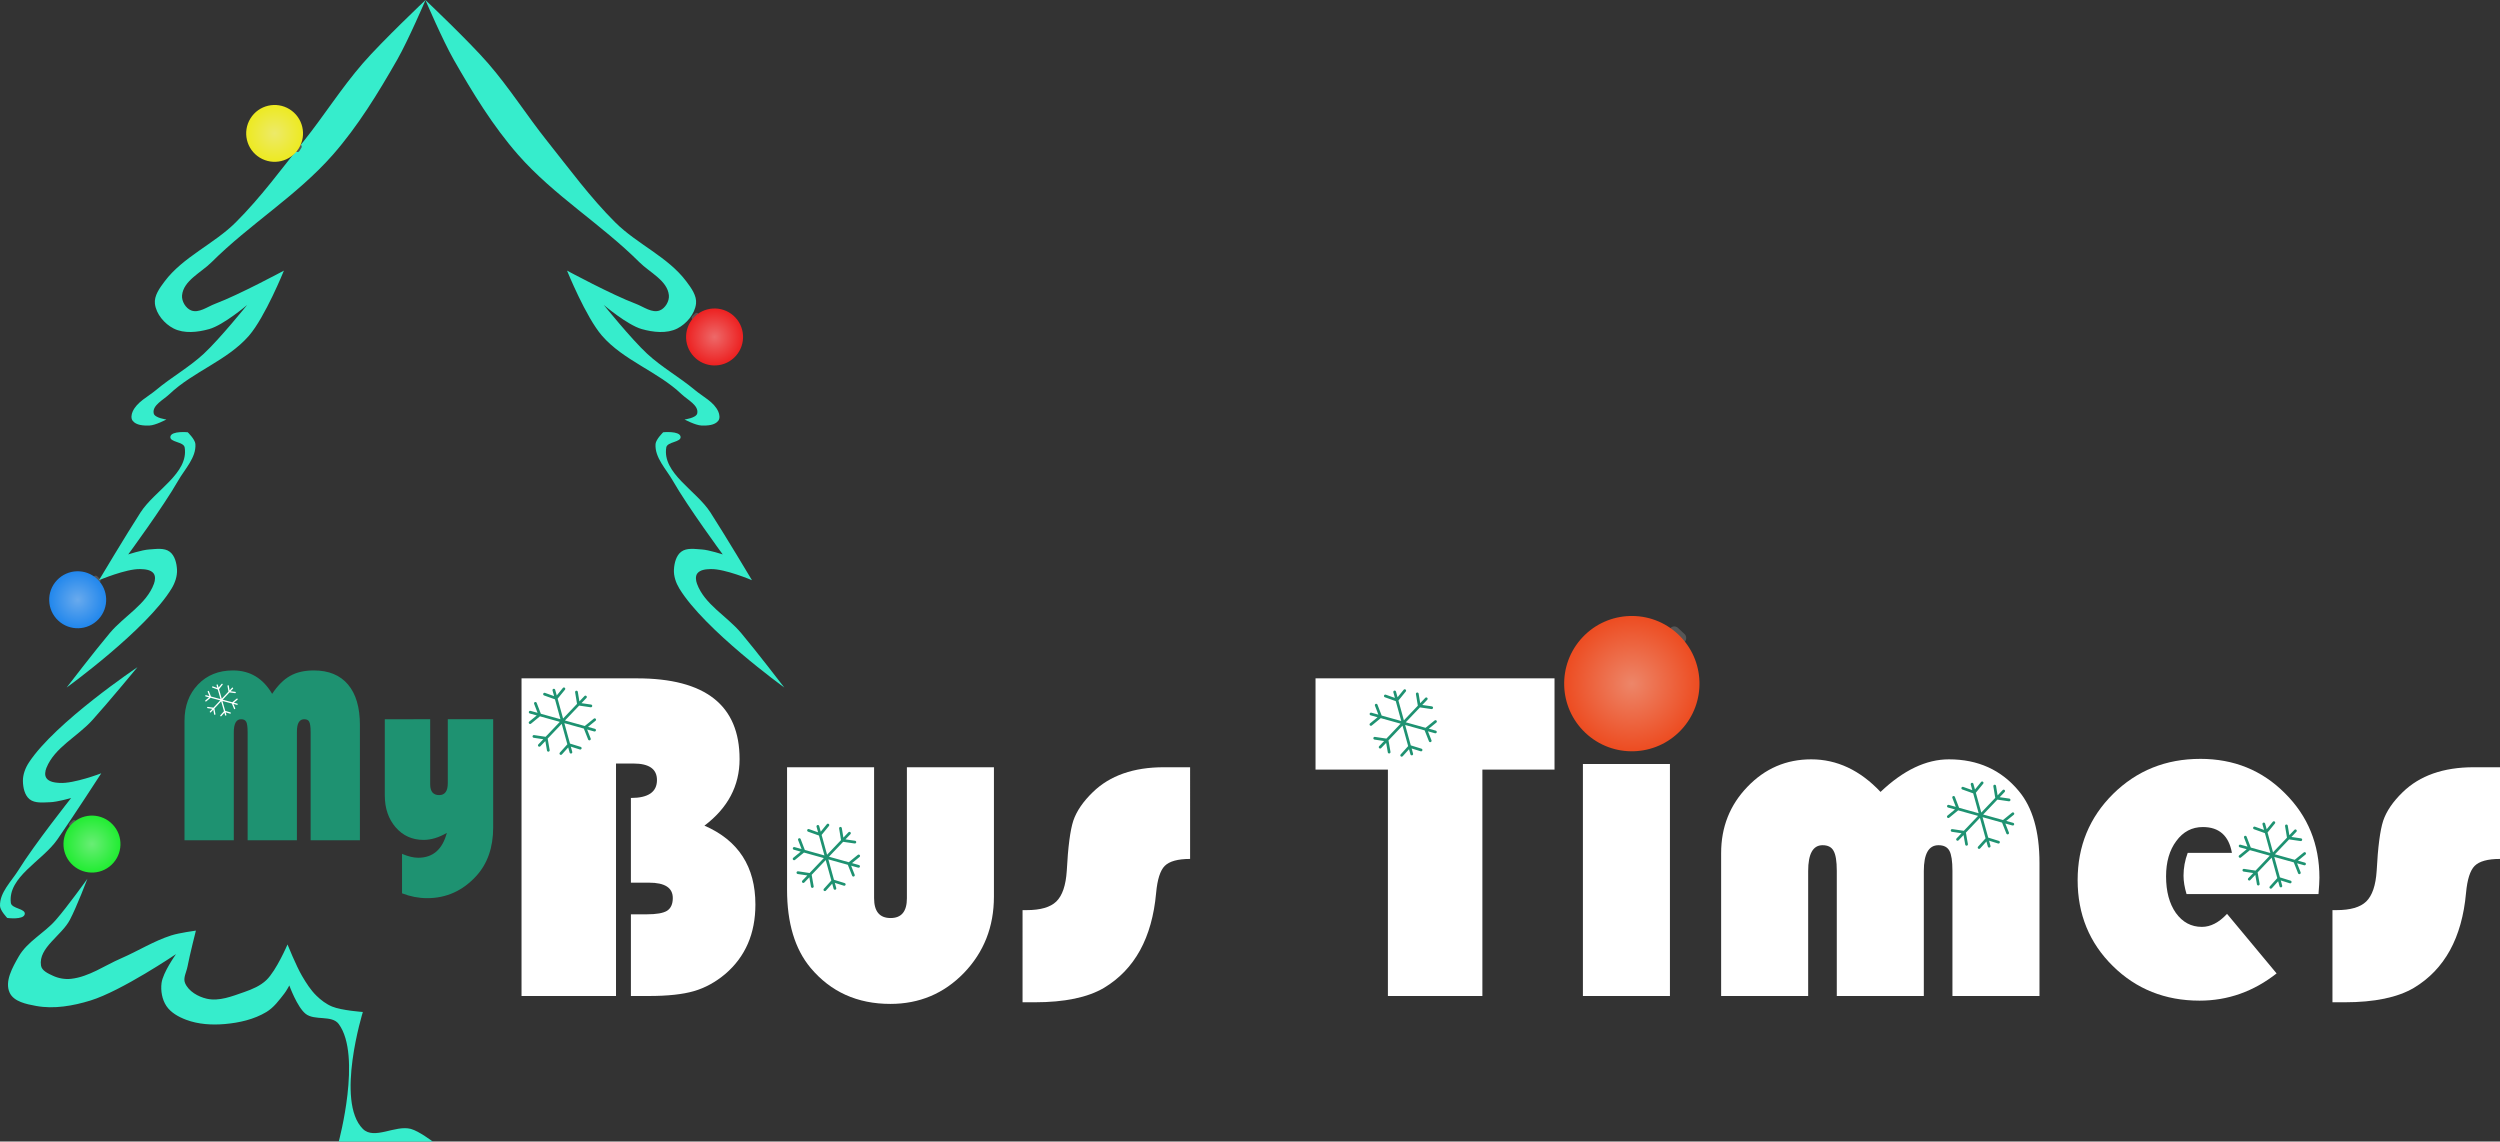 <?xml version="1.0" encoding="UTF-8" standalone="no"?>
<!-- Created with Inkscape (http://www.inkscape.org/) -->

<svg
   width="548.719mm"
   height="250.56mm"
   viewBox="0 0 548.719 250.56"
   version="1.1"
   id="svg1"
   inkscape:version="1.3.2 (091e20e, 2023-11-25, custom)"
   sodipodi:docname="Full Sheet.svg"
   xml:space="preserve"
   inkscape:export-filename="Solo Poppy Cluster.svg"
   inkscape:export-xdpi="96"
   inkscape:export-ydpi="96"
   xmlns:inkscape="http://www.inkscape.org/namespaces/inkscape"
   xmlns:sodipodi="http://sodipodi.sourceforge.net/DTD/sodipodi-0.dtd"
   xmlns:xlink="http://www.w3.org/1999/xlink"
   xmlns="http://www.w3.org/2000/svg"
   xmlns:svg="http://www.w3.org/2000/svg"><rect x="0" y="0" width="548.719" height="250.56" fill="#333333" stroke="none"/><sodipodi:namedview
     id="namedview1"
     pagecolor="#000000"
     bordercolor="#000000"
     borderopacity="0.25"
     inkscape:showpageshadow="2"
     inkscape:pageopacity="0.0"
     inkscape:pagecheckerboard="true"
     inkscape:deskcolor="#000000"
     inkscape:document-units="mm"
     showborder="false"
     inkscape:zoom="0.125"
     inkscape:cx="-4796"
     inkscape:cy="-104"
     inkscape:window-width="2428"
     inkscape:window-height="1360"
     inkscape:window-x="0"
     inkscape:window-y="0"
     inkscape:window-maximized="0"
     inkscape:current-layer="layer1" /><defs
     id="defs1"><linearGradient
       id="linearGradient33"
       inkscape:collect="always"><stop
         style="stop-color:#edea69;stop-opacity:1;"
         offset="0"
         id="stop32" /><stop
         style="stop-color:#edea21;stop-opacity:1;"
         offset="1"
         id="stop33" /></linearGradient><linearGradient
       id="linearGradient31"
       inkscape:collect="always"><stop
         style="stop-color:#ed6969;stop-opacity:1;"
         offset="0"
         id="stop30" /><stop
         style="stop-color:#ed2121;stop-opacity:1;"
         offset="1"
         id="stop31" /></linearGradient><linearGradient
       id="linearGradient29"
       inkscape:collect="always"><stop
         style="stop-color:#69ed75;stop-opacity:1;"
         offset="0"
         id="stop28" /><stop
         style="stop-color:#21ed32;stop-opacity:1;"
         offset="1"
         id="stop29" /></linearGradient><linearGradient
       id="linearGradient19"
       inkscape:collect="always"><stop
         style="stop-color:#69aaed;stop-opacity:1;"
         offset="0"
         id="stop18" /><stop
         style="stop-color:#2187ed;stop-opacity:1;"
         offset="1"
         id="stop19" /></linearGradient><radialGradient
       inkscape:collect="always"
       xlink:href="#linearGradient15"
       id="radialGradient17"
       cx="-910.186"
       cy="-383.719"
       fx="-910.186"
       fy="-383.719"
       r="25.631"
       gradientUnits="userSpaceOnUse"
       gradientTransform="translate(-376.7,285.096)" /><linearGradient
       id="linearGradient15"
       inkscape:collect="always"><stop
         style="stop-color:#ed8669;stop-opacity:1;"
         offset="0"
         id="stop16" /><stop
         style="stop-color:#ed4c21;stop-opacity:1;"
         offset="1"
         id="stop17" /></linearGradient><radialGradient
       inkscape:collect="always"
       xlink:href="#linearGradient19"
       id="radialGradient17-9"
       cx="-910.186"
       cy="-383.719"
       fx="-910.186"
       fy="-383.719"
       r="25.631"
       gradientUnits="userSpaceOnUse"
       gradientTransform="translate(-376.7,285.096)" /><radialGradient
       inkscape:collect="always"
       xlink:href="#linearGradient31"
       id="radialGradient27"
       gradientUnits="userSpaceOnUse"
       gradientTransform="translate(-376.7,285.096)"
       cx="-910.186"
       cy="-383.719"
       fx="-910.186"
       fy="-383.719"
       r="25.631" /><radialGradient
       inkscape:collect="always"
       xlink:href="#linearGradient33"
       id="radialGradient28"
       gradientUnits="userSpaceOnUse"
       gradientTransform="translate(-376.7,285.096)"
       cx="-910.186"
       cy="-383.719"
       fx="-910.186"
       fy="-383.719"
       r="25.631" /><radialGradient
       inkscape:collect="always"
       xlink:href="#linearGradient29"
       id="radialGradient27-4"
       gradientUnits="userSpaceOnUse"
       gradientTransform="translate(-376.7,285.096)"
       cx="-910.186"
       cy="-383.719"
       fx="-910.186"
       fy="-383.719"
       r="25.631" /></defs><g
     inkscape:label="Layer 1"
     inkscape:groupmode="layer"
     id="layer1"
     transform="translate(1679.048,213.122)"><path
       d="m -1136.101,-44.721 c -6.64,0 -11.833,1.822 -15.578,5.465 -2.145,2.077 -3.575,4.171 -4.29,6.282 -0.681,2.111 -1.158,5.772 -1.43,10.981 -0.204,3.201 -0.97,5.448 -2.298,6.742 -1.294,1.26 -3.473,1.89 -6.538,1.89 h -0.868 V 6.866 h 2.656 c 6.572,0 11.645,-1.056 15.221,-3.167 6.742,-4.052 10.556,-10.998 11.441,-20.839 0.273,-2.962 0.902,-4.937 1.89,-5.925 1.022,-1.022 2.877,-1.532 5.567,-1.532 V -44.721 Z"
       style="font-size:50.8px;font-family:'Bauhaus 93';-inkscape-font-specification:'Bauhaus 93, ';text-align:center;text-anchor:middle;fill:#ffffff;fill-opacity:1;fill-rule:evenodd;stroke:#db8b7d;stroke-width:0;stroke-linecap:round;stroke-linejoin:round;stroke-opacity:0.331"
       id="path11"
       inkscape:export-filename="Logo.svg"
       inkscape:export-xdpi="96"
       inkscape:export-ydpi="96" /><path
       d="m -1423.608,-44.721 c -6.64,0 -11.833,1.822 -15.578,5.465 -2.145,2.077 -3.575,4.171 -4.29,6.282 -0.681,2.111 -1.158,5.772 -1.43,10.981 -0.204,3.201 -0.971,5.448 -2.299,6.742 -1.294,1.26 -3.473,1.89 -6.538,1.89 h -0.868 V 6.866 h 2.656 c 6.572,0 11.645,-1.056 15.221,-3.167 6.742,-4.052 10.556,-10.998 11.441,-20.839 0.272,-2.962 0.902,-4.937 1.89,-5.925 1.022,-1.022 2.877,-1.532 5.567,-1.532 V -44.721 Z"
       style="font-size:50.8px;font-family:'Bauhaus 93';-inkscape-font-specification:'Bauhaus 93, ';text-align:center;text-anchor:middle;fill:#ffffff;fill-opacity:1;fill-rule:evenodd;stroke:#db8b7d;stroke-width:0;stroke-linecap:round;stroke-linejoin:round;stroke-opacity:0.331"
       id="path10" /><path
       d="m -1506.3,-44.721 v 26.866 c 0,7.321 1.72,13.041 5.159,17.162 4.427,5.278 10.266,7.917 17.519,7.917 6.367,0 11.748,-2.264 16.14,-6.793 4.393,-4.563 6.589,-10.147 6.589,-16.753 V -44.721 h -19.102 v 28.756 c 0,2.894 -1.192,4.341 -3.575,4.341 -2.418,0 -3.626,-1.447 -3.626,-4.341 V -44.721 Z"
       style="font-size:50.8px;font-family:'Bauhaus 93';-inkscape-font-specification:'Bauhaus 93, ';text-align:center;text-anchor:middle;fill:#ffffff;fill-opacity:1;fill-rule:evenodd;stroke:#db8b7d;stroke-width:0;stroke-linecap:round;stroke-linejoin:round;stroke-opacity:0.331"
       id="path9" /><path
       d="M -1331.62,-45.436 V 5.487 h 19.102 V -45.436 Z"
       style="font-size:50.8px;font-family:'Bauhaus 93';-inkscape-font-specification:'Bauhaus 93, ';text-align:center;text-anchor:middle;fill:#ffffff;fill-opacity:1;fill-rule:evenodd;stroke:#db8b7d;stroke-width:0;stroke-linecap:round;stroke-linejoin:round;stroke-opacity:0.331"
       id="path8" /><path
       d="m -1594.59,-55.258 v 16.706 c 0,2.842 0.799,5.187 2.398,7.034 1.599,1.83 3.632,2.744 6.101,2.744 1.67,0 3.375,-0.515 5.115,-1.545 -0.959,3.641 -3.055,5.462 -6.288,5.462 -1.012,0 -2.194,-0.284 -3.544,-0.853 v 8.659 c 1.83,0.711 3.668,1.066 5.515,1.066 4.21,0 7.798,-1.616 10.764,-4.849 2.487,-2.718 3.73,-6.288 3.73,-10.711 v -23.713 h -9.965 v 14.041 c 0,1.741 -0.631,2.611 -1.892,2.611 -1.314,0 -1.972,-0.79 -1.972,-2.371 v -14.281 z"
       style="font-size:50.8px;font-family:'Bauhaus 93';-inkscape-font-specification:'Bauhaus 93, ';text-align:center;text-anchor:middle;fill:#1e9271;fill-opacity:1;fill-rule:evenodd;stroke:#db8b7d;stroke-width:0;stroke-linecap:round;stroke-linejoin:round;stroke-opacity:0.331"
       id="path7" /><path
       d="m -1281.514,-46.457 c -5.482,0 -10.147,2.009 -13.995,6.027 -3.848,3.984 -5.772,8.836 -5.772,14.557 V 5.487 h 19.102 V -21.941 c 0,-3.78 1.056,-5.669 3.167,-5.669 1.158,0 1.958,0.409 2.401,1.226 0.477,0.817 0.715,2.281 0.715,4.393 V 5.487 h 19.102 V -21.941 c 0,-3.78 1.073,-5.669 3.218,-5.669 1.158,0 1.958,0.409 2.401,1.226 0.443,0.817 0.664,2.281 0.664,4.393 V 5.487 h 19.102 V -23.728 c 0,-6.912 -1.515,-12.173 -4.546,-15.783 -3.848,-4.631 -8.955,-6.946 -15.323,-6.946 -5.005,0 -10.011,2.384 -15.016,7.151 -4.495,-4.767 -9.568,-7.151 -15.221,-7.151 z"
       style="font-size:50.8px;font-family:'Bauhaus 93';-inkscape-font-specification:'Bauhaus 93, ';text-align:center;text-anchor:middle;fill:#ffffff;fill-opacity:1;fill-rule:evenodd;stroke:#db8b7d;stroke-width:0;stroke-linecap:round;stroke-linejoin:round;stroke-opacity:0.331"
       id="path6" /><path
       d="m -1196.115,-46.559 c -7.559,0 -13.944,2.571 -19.154,7.712 -5.176,5.142 -7.764,11.441 -7.764,18.898 0,7.491 2.571,13.774 7.713,18.847 5.142,5.074 11.492,7.61 19.051,7.61 6.197,0 11.833,-1.992 16.906,-5.976 L -1190.241,-12.543 c -1.771,1.907 -3.609,2.86 -5.516,2.86 -2.349,0 -4.256,-1.022 -5.721,-3.065 -1.43,-2.043 -2.145,-4.716 -2.145,-8.019 0,-3.167 0.749,-5.755 2.247,-7.764 1.498,-2.043 3.439,-3.065 5.823,-3.065 3.575,0 5.704,1.89 6.385,5.669 h -9.704 c -0.613,1.634 -0.919,3.303 -0.919,5.005 0,1.226 0.221,2.571 0.664,4.035 h 28.96 c 0.136,-1.634 0.204,-2.826 0.204,-3.575 0,-7.355 -2.52,-13.535 -7.559,-18.541 -5.005,-5.04 -11.203,-7.559 -18.592,-7.559 z"
       style="font-size:50.8px;font-family:'Bauhaus 93';-inkscape-font-specification:'Bauhaus 93, ';text-align:center;text-anchor:middle;fill:#ffffff;fill-opacity:1;fill-rule:evenodd;stroke:#db8b7d;stroke-width:0;stroke-linecap:round;stroke-linejoin:round;stroke-opacity:0.331"
       id="path5" /><path
       d="m -1390.306,-64.232 v 20.022 h 15.885 V 5.487 h 20.737 V -44.21 h 15.834 v -20.022 z"
       style="font-size:50.8px;font-family:'Bauhaus 93';-inkscape-font-specification:'Bauhaus 93, ';text-align:center;text-anchor:middle;fill:#ffffff;fill-opacity:1;fill-rule:evenodd;stroke:#db8b7d;stroke-width:0;stroke-linecap:round;stroke-linejoin:round;stroke-opacity:0.331"
       id="path4" /><path
       d="M -1564.578,-64.232 V 5.487 h 20.737 V -45.538 h 3.831 c 3.439,0 5.159,1.209 5.159,3.626 0,2.622 -1.907,3.933 -5.721,3.933 v 18.592 h 3.984 c 3.473,0 5.21,1.124 5.21,3.371 0,1.328 -0.426,2.264 -1.277,2.809 -0.851,0.511 -2.316,0.766 -4.393,0.766 h -3.524 V 5.487 h 3.933 c 4.154,0 7.457,-0.358 9.909,-1.073 2.452,-0.715 4.75,-1.975 6.895,-3.78 4.393,-3.78 6.589,-8.853 6.589,-15.221 0,-8.308 -3.729,-14.08 -11.186,-17.315 5.142,-3.882 7.713,-8.751 7.713,-14.608 0,-11.816 -7.508,-17.723 -22.524,-17.723 z"
       style="font-size:50.8px;font-family:'Bauhaus 93';-inkscape-font-specification:'Bauhaus 93, ';text-align:center;text-anchor:middle;fill:#ffffff;fill-opacity:1;fill-rule:evenodd;stroke:#db8b7d;stroke-width:0;stroke-linecap:round;stroke-linejoin:round;stroke-opacity:0.331"
       id="path3" /><path
       d="m -1627.921,-65.968 c -3.144,0 -5.702,1.03 -7.673,3.091 -1.972,2.06 -2.958,4.716 -2.958,7.966 v 26.217 h 10.817 v -23.66 c 0,-1.936 0.533,-2.904 1.599,-2.904 0.568,0 0.95,0.195 1.146,0.586 0.196,0.391 0.293,1.163 0.293,2.318 v 23.66 h 10.817 v -23.846 c 0,-1.812 0.533,-2.718 1.599,-2.718 0.568,0 0.941,0.195 1.119,0.586 0.195,0.373 0.293,1.146 0.293,2.318 v 23.66 h 10.817 v -25.285 c 0,-3.872 -0.87,-6.839 -2.611,-8.899 -1.741,-2.06 -4.245,-3.091 -7.513,-3.091 -2.06,0 -3.792,0.4 -5.196,1.199 -1.403,0.782 -2.718,2.096 -3.943,3.943 -2.007,-3.428 -4.876,-5.142 -8.606,-5.142 z"
       style="font-size:50.8px;font-family:'Bauhaus 93';-inkscape-font-specification:'Bauhaus 93, ';text-align:center;text-anchor:middle;fill:#1e9271;fill-opacity:1;fill-rule:evenodd;stroke:#db8b7d;stroke-width:0;stroke-linecap:round;stroke-linejoin:round;stroke-opacity:0.331"
       id="path2" /><g
       id="g17"
       transform="matrix(0.422,0.397,-0.397,0.422,-816.97,489.44)"><rect
         style="fill:#565656;fill-opacity:1;fill-rule:evenodd;stroke:#db8b7d;stroke-width:0;stroke-linecap:round;stroke-linejoin:round;stroke-opacity:0.331"
         id="rect17"
         width="7.507"
         height="4.022"
         x="-1290.64"
         y="-125.989"
         ry="2.011" /><circle
         style="fill:url(#radialGradient17);fill-opacity:1;fill-rule:evenodd;stroke:#db8b7d;stroke-width:0;stroke-linecap:round;stroke-linejoin:round;stroke-opacity:0.331"
         id="path14"
         cx="-1286.886"
         cy="-98.623"
         r="25.631" /></g><g
       id="g17-3"
       transform="matrix(0.178,0.167,-0.167,0.178,-1449.401,150.983)"><rect
         style="fill:#565656;fill-opacity:1;fill-rule:evenodd;stroke:#db8b7d;stroke-width:0;stroke-linecap:round;stroke-linejoin:round;stroke-opacity:0.331"
         id="rect17-4"
         width="7.507"
         height="4.022"
         x="-1290.64"
         y="-125.989"
         ry="2.011" /><circle
         style="fill:url(#radialGradient17-9);fill-opacity:1;fill-rule:evenodd;stroke:#db8b7d;stroke-width:0;stroke-linecap:round;stroke-linejoin:round;stroke-opacity:0.331"
         id="path14-4"
         cx="-1286.886"
         cy="-98.623"
         r="25.631" /></g><path
       style="fill:#36edcc;fill-opacity:1;fill-rule:evenodd;stroke:#db8b7d;stroke-width:0;stroke-linecap:round;stroke-linejoin:round;stroke-opacity:0.331"
       d="m -1666.875,-11.113 c -2.5,2.826 -6.197,4.662 -8.07,7.938 -1.353,2.368 -3.124,5.46 -1.984,7.938 0.906,1.971 3.687,2.518 5.821,2.91 3.923,0.722 8.094,-0.018 11.906,-1.191 6.809,-2.093 18.785,-10.186 18.785,-10.186 0,0 -2.873,4.003 -3.175,6.35 -0.219,1.698 0.113,3.599 1.058,5.027 0.979,1.479 2.705,2.42 4.366,3.043 2.658,0.997 5.638,1.172 8.467,0.926 3.156,-0.274 6.414,-1.012 9.128,-2.646 1.63,-0.981 2.802,-2.599 3.969,-4.101 0.413,-0.532 1.058,-1.72 1.058,-1.72 0,0 1.705,4.725 3.572,6.218 1.983,1.585 5.769,0.206 7.276,2.249 5.104,6.92 0,25.797 0,25.797 h 20.637 c 0,0 -3.026,-2.301 -4.817,-2.781 -3.39,-0.908 -8.047,2.482 -10.529,0 -6.049,-6.049 0,-25.662 0,-25.662 0,0 -4.635,-0.322 -6.747,-1.191 -1.29,-0.53 -2.442,-1.407 -3.44,-2.381 -1.287,-1.257 -2.264,-2.814 -3.175,-4.366 -1.278,-2.178 -3.175,-6.879 -3.175,-6.879 0,0 -2.449,5.709 -4.63,7.805 -1.337,1.285 -3.143,2.035 -4.895,2.646 -2.622,0.914 -5.495,2.075 -8.202,1.455 -1.909,-0.437 -4.002,-1.635 -4.763,-3.44 -0.468,-1.109 0.304,-2.389 0.529,-3.572 0.508,-2.669 1.852,-7.938 1.852,-7.938 0,0 -3.67,0.495 -5.424,1.058 -3.832,1.232 -7.287,3.426 -10.98,5.027 -3.629,1.573 -7.05,4.057 -10.98,4.498 -1.333,0.15 -2.752,-0.097 -3.969,-0.661 -1.05,-0.488 -2.471,-1.105 -2.646,-2.249 -0.598,-3.918 4.508,-6.544 6.35,-10.054 1.515,-2.887 3.837,-8.996 3.837,-8.996 0,0 -4.469,6.255 -7.011,9.128 z"
       id="path21"
       sodipodi:nodetypes="ssssscsssssscssccsscssscssssscsssssscs" /><path
       style="fill:#36edcc;fill-opacity:1;fill-rule:evenodd;stroke:#db8b7d;stroke-width:0;stroke-linecap:round;stroke-linejoin:round;stroke-opacity:0.331"
       d="m -1679.046,-14.288 c -0.095,-2.977 2.534,-5.405 4.101,-7.938 3.42,-5.528 11.509,-15.743 11.509,-15.743 0,0 -3.057,0.886 -4.63,0.926 -1.515,0.039 -3.322,0.295 -4.498,-0.661 -1.093,-0.889 -1.427,-2.56 -1.455,-3.969 -0.028,-1.436 0.534,-2.901 1.323,-4.101 5.799,-8.827 23.812,-20.902 23.812,-20.902 0,0 -6.499,7.862 -9.922,11.642 -3.245,3.583 -8.248,5.967 -10.054,10.451 -0.28,0.695 -0.43,1.635 0,2.249 0.592,0.846 1.88,0.996 2.91,1.058 3.118,0.189 9.128,-2.117 9.128,-2.117 0,0 -6.325,9.778 -9.657,14.552 -3.286,4.708 -10.896,8.193 -10.187,13.891 0.163,1.305 3.36,1.237 3.043,2.514 -0.315,1.267 -3.836,0.794 -3.836,0.794 0,0 -1.555,-1.618 -1.587,-2.646 z"
       id="path22"
       sodipodi:nodetypes="sscsssscsssscssscs" /><path
       style="fill:#36edcc;fill-opacity:1;fill-rule:evenodd;stroke:#db8b7d;stroke-width:0;stroke-linecap:round;stroke-linejoin:round;stroke-opacity:0.331"
       d="m -1636.161,-115.655 c 0.202,2.971 -2.338,5.493 -3.813,8.08 -3.219,5.647 -10.936,16.146 -10.936,16.146 0,0 3.023,-0.995 4.594,-1.092 1.513,-0.093 3.309,-0.414 4.519,0.499 1.125,0.849 1.519,2.507 1.597,3.914 0.08,1.434 -0.43,2.918 -1.175,4.146 -5.478,9.03 -23.046,21.745 -23.046,21.745 0,0 6.212,-8.091 9.497,-11.991 3.114,-3.697 8.028,-6.26 9.672,-10.806 0.255,-0.705 0.371,-1.649 -0.081,-2.248 -0.622,-0.824 -1.915,-0.928 -2.946,-0.953 -3.123,-0.076 -9.046,2.443 -9.046,2.443 0,0 5.97,-9.999 9.128,-14.89 3.115,-4.824 10.594,-8.579 9.681,-14.248 -0.209,-1.299 -3.402,-1.115 -3.131,-2.403 0.269,-1.278 3.805,-0.931 3.805,-0.931 0,0 1.612,1.561 1.682,2.587 z"
       id="path23"
       sodipodi:nodetypes="sscsssscsssscssscs" /><path
       style="fill:#36edcc;fill-opacity:1;fill-rule:evenodd;stroke:#db8b7d;stroke-width:0;stroke-linecap:round;stroke-linejoin:round;stroke-opacity:0.331"
       d="m -1646.237,-119.724 c -1.284,0.042 -2.931,-0.033 -3.704,-1.058 -0.398,-0.528 -0.265,-1.378 0,-1.984 0.939,-2.144 3.365,-3.259 5.159,-4.763 3.353,-2.81 7.241,-4.966 10.451,-7.938 3.507,-3.247 9.525,-10.716 9.525,-10.716 0,0 -5.167,4.4 -8.334,5.292 -2.505,0.705 -5.486,1.047 -7.805,-0.132 -2.021,-1.027 -3.831,-3.174 -4.101,-5.424 -0.212,-1.765 1.051,-3.472 2.117,-4.895 4.055,-5.413 10.818,-8.191 15.61,-12.965 5.5,-5.479 10.108,-11.79 14.949,-17.859 4.455,-5.585 8.28,-11.672 12.965,-17.066 4.273,-4.92 13.758,-13.891 13.758,-13.891 0,0 -3.82,8.901 -6.218,13.097 -4.176,7.306 -8.603,14.579 -14.155,20.902 -7.812,8.896 -18.206,15.189 -26.591,23.548 -2.3,2.293 -6.178,4.042 -6.482,7.276 -0.12,1.28 0.791,2.829 1.984,3.307 1.698,0.68 3.579,-0.813 5.292,-1.455 5.226,-1.961 15.081,-7.276 15.081,-7.276 0,0 -4.129,10.205 -7.673,14.287 -4.736,5.455 -12.232,7.85 -17.462,12.832 -1.317,1.254 -3.84,2.46 -3.44,4.233 0.226,1 2.778,1.323 2.778,1.323 0,0 -2.394,1.28 -3.704,1.323 z"
       id="path24"
       sodipodi:nodetypes="ssssscssssssscsssssscssscs" /><path
       style="fill:#36edcc;fill-opacity:1;fill-rule:evenodd;stroke:#db8b7d;stroke-width:0;stroke-linecap:round;stroke-linejoin:round;stroke-opacity:0.331"
       d="m -1535.165,-115.655 c -0.202,2.971 2.338,5.493 3.813,8.08 3.219,5.647 10.936,16.146 10.936,16.146 0,0 -3.023,-0.995 -4.594,-1.092 -1.512,-0.093 -3.309,-0.414 -4.519,0.499 -1.125,0.849 -1.518,2.507 -1.597,3.914 -0.08,1.434 0.43,2.918 1.175,4.146 5.478,9.03 23.046,21.745 23.046,21.745 0,0 -6.212,-8.091 -9.497,-11.991 -3.114,-3.697 -8.028,-6.26 -9.672,-10.806 -0.255,-0.705 -0.371,-1.649 0.081,-2.248 0.622,-0.824 1.915,-0.928 2.947,-0.953 3.123,-0.076 9.046,2.443 9.046,2.443 0,0 -5.97,-9.999 -9.128,-14.89 -3.115,-4.824 -10.594,-8.579 -9.681,-14.248 0.209,-1.299 3.402,-1.115 3.131,-2.403 -0.269,-1.278 -3.805,-0.931 -3.805,-0.931 0,0 -1.612,1.561 -1.681,2.587 z"
       id="path26"
       sodipodi:nodetypes="sscsssscsssscssscs" /><path
       style="fill:#36edcc;fill-opacity:1;fill-rule:evenodd;stroke:#db8b7d;stroke-width:0;stroke-linecap:round;stroke-linejoin:round;stroke-opacity:0.331"
       d="m -1525.088,-119.724 c 1.284,0.042 2.931,-0.033 3.704,-1.058 0.398,-0.528 0.265,-1.378 0,-1.984 -0.939,-2.144 -3.365,-3.259 -5.159,-4.763 -3.353,-2.81 -7.241,-4.966 -10.451,-7.938 -3.507,-3.247 -9.525,-10.716 -9.525,-10.716 0,0 5.167,4.4 8.334,5.292 2.505,0.705 5.486,1.047 7.805,-0.132 2.021,-1.027 3.83,-3.174 4.101,-5.424 0.212,-1.765 -1.051,-3.472 -2.117,-4.895 -4.055,-5.413 -10.818,-8.191 -15.61,-12.965 -5.5,-5.479 -10.108,-11.79 -14.949,-17.859 -4.455,-5.585 -8.28,-11.672 -12.965,-17.066 -4.273,-4.92 -13.758,-13.891 -13.758,-13.891 0,0 3.82,8.901 6.218,13.097 4.176,7.306 8.603,14.579 14.155,20.902 7.812,8.896 18.206,15.189 26.591,23.548 2.3,2.293 6.178,4.042 6.482,7.276 0.12,1.28 -0.791,2.829 -1.984,3.307 -1.698,0.68 -3.579,-0.813 -5.292,-1.455 -5.226,-1.961 -15.081,-7.276 -15.081,-7.276 0,0 4.129,10.205 7.673,14.287 4.736,5.455 12.232,7.85 17.462,12.832 1.317,1.254 3.84,2.46 3.44,4.233 -0.226,1 -2.778,1.323 -2.778,1.323 0,0 2.394,1.28 3.704,1.323 z"
       id="path27"
       sodipodi:nodetypes="ssssscssssssscsssssscssscs" /><g
       id="g27"
       transform="matrix(-0.178,0.167,0.167,0.178,-1734.805,93.304)"><rect
         style="fill:#565656;fill-opacity:1;fill-rule:evenodd;stroke:#db8b7d;stroke-width:0;stroke-linecap:round;stroke-linejoin:round;stroke-opacity:0.331"
         id="rect27"
         width="7.507"
         height="4.022"
         x="-1290.64"
         y="-125.989"
         ry="2.011" /><circle
         style="fill:url(#radialGradient27);fill-opacity:1;fill-rule:evenodd;stroke:#db8b7d;stroke-width:0;stroke-linecap:round;stroke-linejoin:round;stroke-opacity:0.331"
         id="circle27"
         cx="-1286.886"
         cy="-98.623"
         r="25.631" /></g><g
       id="g27-0"
       transform="matrix(-0.178,0.167,0.167,0.178,-1871.457,204.61)"><rect
         style="fill:#565656;fill-opacity:1;fill-rule:evenodd;stroke:#db8b7d;stroke-width:0;stroke-linecap:round;stroke-linejoin:round;stroke-opacity:0.331"
         id="rect27-6"
         width="7.507"
         height="4.022"
         x="-1290.64"
         y="-125.989"
         ry="2.011" /><circle
         style="fill:url(#radialGradient27-4);fill-opacity:1;fill-rule:evenodd;stroke:#db8b7d;stroke-width:0;stroke-linecap:round;stroke-linejoin:round;stroke-opacity:0.331"
         id="circle27-2"
         cx="-1286.886"
         cy="-98.623"
         r="25.631" /></g><g
       id="g28"
       transform="matrix(0.128,-0.207,-0.207,-0.128,-1474.469,-462.851)"
       inkscape:transform-center-x="7.4083333"
       inkscape:transform-center-y="2.38125"><rect
         style="fill:#565656;fill-opacity:1;fill-rule:evenodd;stroke:#db8b7d;stroke-width:0;stroke-linecap:round;stroke-linejoin:round;stroke-opacity:0.331"
         id="rect28"
         width="7.507"
         height="4.022"
         x="-1290.64"
         y="-125.989"
         ry="2.011" /><circle
         style="fill:url(#radialGradient28);fill-opacity:1;fill-rule:evenodd;stroke:#db8b7d;stroke-width:0;stroke-linecap:round;stroke-linejoin:round;stroke-opacity:0.331"
         id="circle28"
         cx="-1286.886"
         cy="-98.623"
         r="25.631" /></g><g
       id="g52"
       transform="matrix(0.014,-0.004,0.004,0.014,-1634.847,-61.924)"
       style="fill:#ffffff;fill-opacity:1">
	<g
   id="g51"
   style="fill:#ffffff;fill-opacity:1">
		<path
   d="m 470.758,288 v 0 l -77.9,34.2 -128.7,-77.2 128.7,-77.2 77.9,34.2 c 1.3,0.6 2.7,0.8 4,0.8 3.8,0 7.5,-2.2 9.2,-6 2.2,-5.1 -0.1,-11 -5.1,-13.2 l -64.9,-28.5 45.2,-27.1 c 4.7,-2.8 6.3,-9 3.4,-13.7 -2.9,-4.7 -9,-6.3 -13.7,-3.4 l -46.1,27.7 7.5,-70.2 c 0.6,-5.5 -3.4,-10.4 -8.9,-11 -5.5,-0.6 -10.4,3.4 -11,8.9 l -9.1,85.2 -126.4,75.9 V 77.5 l 69.2,-49.1 c 4.5,-3.2 5.6,-9.4 2.4,-13.9 -3.2,-4.5 -9.4,-5.6 -13.9,-2.4 L 254.958,53 V 10 c 0,-5.5 -4.5,-10 -10,-10 -5.5,0 -10,4.5 -10,10 V 52.5 L 177.258,12 c -4.5,-3.2 -10.8,-2.1 -13.9,2.4 -3.2,4.5 -2.1,10.8 2.4,13.9 l 69.1,48.5 v 150.4 l -127.2,-76.4 -8.2,-84.7 c -0.5,-5.5 -5.4,-9.5 -10.9,-9 -5.5,0.5 -9.5,5.4 -9,10.9 l 6.8,69.9 -45.5,-27.3 c -4.7,-2.8 -10.9,-1.3 -13.7,3.4 -2.8,4.7 -1.3,10.9 3.4,13.7 l 45,27 -64.7,28.7 c -5,2.2 -7.3,8.1 -5.1,13.2 1.7,3.7 5.3,6 9.1,6 1.4,0 2.7,-0.3 4,-0.9 l 77.5,-34.4 129,77.4 -129,77.4 -77.5,-34.4 c -5.1,-2.2 -11,0 -13.2,5.1 -2.2,5 0,11 5.1,13.2 l 64.7,28.7 -45,27 c -4.7,2.8 -6.3,9 -3.4,13.7 1.9,3.1 5.2,4.9 8.6,4.9 1.8,0 3.5,-0.5 5.1,-1.4 l 45.5,-27.3 -6.8,69.9 c -0.5,5.5 3.5,10.4 9,10.9 0.3,0 0.7,0 1,0 5.1,0 9.4,-3.9 9.9,-9 l 8.2,-84.7 127.2,-76.4 v 154.8 l -68.8,43.9 c -4.7,3 -6,9.2 -3.1,13.8 1.9,3 5.1,4.6 8.4,4.6 1.8,0 3.7,-0.5 5.4,-1.6 l 58,-37 v 38.8 c 0,5.5 4.5,10 10,10 5.5,0 10,-4.5 10,-10 v -39.2 l 58,37.4 c 4.6,3 10.8,1.7 13.8,-3 3,-4.7 1.7,-10.8 -3,-13.8 l -68.7,-44 V 262.6 l 126.4,75.9 9.1,85.2 c 0.5,5.1 4.9,8.9 9.9,8.9 0.4,0 0.7,0 1.1,-0.1 5.5,-0.6 9.5,-5.5 8.9,-11 l -7.5,-70.2 46.1,27.7 c 1.6,1 3.4,1.4 5.1,1.4 3.4,0 6.7,-1.7 8.6,-4.9 2.8,-4.7 1.3,-10.9 -3.4,-13.7 l -45.2,-27.1 64.9,-28.5 c 5.1,-2.2 7.4,-8.1 5.1,-13.2 -2.2,-4.9 -8.1,-7.2 -13.1,-5 z"
   id="path50"
   style="fill:#ffffff;fill-opacity:1" />
	</g>
</g><g
       id="g52-3"
       transform="matrix(0.029,-0.008,0.008,0.029,-1564.667,-59.975)"
       style="fill:#1e9271;fill-opacity:1">
	<g
   id="g51-9"
   style="fill:#1e9271;fill-opacity:1">
		<path
   d="m 470.758,288 v 0 l -77.9,34.2 -128.7,-77.2 128.7,-77.2 77.9,34.2 c 1.3,0.6 2.7,0.8 4,0.8 3.8,0 7.5,-2.2 9.2,-6 2.2,-5.1 -0.1,-11 -5.1,-13.2 l -64.9,-28.5 45.2,-27.1 c 4.7,-2.8 6.3,-9 3.4,-13.7 -2.9,-4.7 -9,-6.3 -13.7,-3.4 l -46.1,27.7 7.5,-70.2 c 0.6,-5.5 -3.4,-10.4 -8.9,-11 -5.5,-0.6 -10.4,3.4 -11,8.9 l -9.1,85.2 -126.4,75.9 V 77.5 l 69.2,-49.1 c 4.5,-3.2 5.6,-9.4 2.4,-13.9 -3.2,-4.5 -9.4,-5.6 -13.9,-2.4 L 254.958,53 V 10 c 0,-5.5 -4.5,-10 -10,-10 -5.5,0 -10,4.5 -10,10 V 52.5 L 177.258,12 c -4.5,-3.2 -10.8,-2.1 -13.9,2.4 -3.2,4.5 -2.1,10.8 2.4,13.9 l 69.1,48.5 v 150.4 l -127.2,-76.4 -8.2,-84.7 c -0.5,-5.5 -5.4,-9.5 -10.9,-9 -5.5,0.5 -9.5,5.4 -9,10.9 l 6.8,69.9 -45.5,-27.3 c -4.7,-2.8 -10.9,-1.3 -13.7,3.4 -2.8,4.7 -1.3,10.9 3.4,13.7 l 45,27 -64.7,28.7 c -5,2.2 -7.3,8.1 -5.1,13.2 1.7,3.7 5.3,6 9.1,6 1.4,0 2.7,-0.3 4,-0.9 l 77.5,-34.4 129,77.4 -129,77.4 -77.5,-34.4 c -5.1,-2.2 -11,0 -13.2,5.1 -2.2,5 0,11 5.1,13.2 l 64.7,28.7 -45,27 c -4.7,2.8 -6.3,9 -3.4,13.7 1.9,3.1 5.2,4.9 8.6,4.9 1.8,0 3.5,-0.5 5.1,-1.4 l 45.5,-27.3 -6.8,69.9 c -0.5,5.5 3.5,10.4 9,10.9 0.3,0 0.7,0 1,0 5.1,0 9.4,-3.9 9.9,-9 l 8.2,-84.7 127.2,-76.4 v 154.8 l -68.8,43.9 c -4.7,3 -6,9.2 -3.1,13.8 1.9,3 5.1,4.6 8.4,4.6 1.8,0 3.7,-0.5 5.4,-1.6 l 58,-37 v 38.8 c 0,5.5 4.5,10 10,10 5.5,0 10,-4.5 10,-10 v -39.2 l 58,37.4 c 4.6,3 10.8,1.7 13.8,-3 3,-4.7 1.7,-10.8 -3,-13.8 l -68.7,-44 V 262.6 l 126.4,75.9 9.1,85.2 c 0.5,5.1 4.9,8.9 9.9,8.9 0.4,0 0.7,0 1.1,-0.1 5.5,-0.6 9.5,-5.5 8.9,-11 l -7.5,-70.2 46.1,27.7 c 1.6,1 3.4,1.4 5.1,1.4 3.4,0 6.7,-1.7 8.6,-4.9 2.8,-4.7 1.3,-10.9 -3.4,-13.7 l -45.2,-27.1 64.9,-28.5 c 5.1,-2.2 7.4,-8.1 5.1,-13.2 -2.2,-4.9 -8.1,-7.2 -13.1,-5 z"
   id="path50-9"
   style="fill:#1e9271;fill-opacity:1" />
	</g>
</g><g
       id="g52-3-3"
       transform="matrix(0.029,-0.008,0.008,0.029,-1506.723,-30.077)"
       style="fill:#1e9271;fill-opacity:1">
	<g
   id="g51-9-3"
   style="fill:#1e9271;fill-opacity:1">
		<path
   d="m 470.758,288 v 0 l -77.9,34.2 -128.7,-77.2 128.7,-77.2 77.9,34.2 c 1.3,0.6 2.7,0.8 4,0.8 3.8,0 7.5,-2.2 9.2,-6 2.2,-5.1 -0.1,-11 -5.1,-13.2 l -64.9,-28.5 45.2,-27.1 c 4.7,-2.8 6.3,-9 3.4,-13.7 -2.9,-4.7 -9,-6.3 -13.7,-3.4 l -46.1,27.7 7.5,-70.2 c 0.6,-5.5 -3.4,-10.4 -8.9,-11 -5.5,-0.6 -10.4,3.4 -11,8.9 l -9.1,85.2 -126.4,75.9 V 77.5 l 69.2,-49.1 c 4.5,-3.2 5.6,-9.4 2.4,-13.9 -3.2,-4.5 -9.4,-5.6 -13.9,-2.4 L 254.958,53 V 10 c 0,-5.5 -4.5,-10 -10,-10 -5.5,0 -10,4.5 -10,10 V 52.5 L 177.258,12 c -4.5,-3.2 -10.8,-2.1 -13.9,2.4 -3.2,4.5 -2.1,10.8 2.4,13.9 l 69.1,48.5 v 150.4 l -127.2,-76.4 -8.2,-84.7 c -0.5,-5.5 -5.4,-9.5 -10.9,-9 -5.5,0.5 -9.5,5.4 -9,10.9 l 6.8,69.9 -45.5,-27.3 c -4.7,-2.8 -10.9,-1.3 -13.7,3.4 -2.8,4.7 -1.3,10.9 3.4,13.7 l 45,27 -64.7,28.7 c -5,2.2 -7.3,8.1 -5.1,13.2 1.7,3.7 5.3,6 9.1,6 1.4,0 2.7,-0.3 4,-0.9 l 77.5,-34.4 129,77.4 -129,77.4 -77.5,-34.4 c -5.1,-2.2 -11,0 -13.2,5.1 -2.2,5 0,11 5.1,13.2 l 64.7,28.7 -45,27 c -4.7,2.8 -6.3,9 -3.4,13.7 1.9,3.1 5.2,4.9 8.6,4.9 1.8,0 3.5,-0.5 5.1,-1.4 l 45.5,-27.3 -6.8,69.9 c -0.5,5.5 3.5,10.4 9,10.9 0.3,0 0.7,0 1,0 5.1,0 9.4,-3.9 9.9,-9 l 8.2,-84.7 127.2,-76.4 v 154.8 l -68.8,43.9 c -4.7,3 -6,9.2 -3.1,13.8 1.9,3 5.1,4.6 8.4,4.6 1.8,0 3.7,-0.5 5.4,-1.6 l 58,-37 v 38.8 c 0,5.5 4.5,10 10,10 5.5,0 10,-4.5 10,-10 v -39.2 l 58,37.4 c 4.6,3 10.8,1.7 13.8,-3 3,-4.7 1.7,-10.8 -3,-13.8 l -68.7,-44 V 262.6 l 126.4,75.9 9.1,85.2 c 0.5,5.1 4.9,8.9 9.9,8.9 0.4,0 0.7,0 1.1,-0.1 5.5,-0.6 9.5,-5.5 8.9,-11 l -7.5,-70.2 46.1,27.7 c 1.6,1 3.4,1.4 5.1,1.4 3.4,0 6.7,-1.7 8.6,-4.9 2.8,-4.7 1.3,-10.9 -3.4,-13.7 l -45.2,-27.1 64.9,-28.5 c 5.1,-2.2 7.4,-8.1 5.1,-13.2 -2.2,-4.9 -8.1,-7.2 -13.1,-5 z"
   id="path50-9-5"
   style="fill:#1e9271;fill-opacity:1" />
	</g>
</g><g
       id="g52-3-3-5"
       transform="matrix(0.029,-0.008,0.008,0.029,-1380.12,-59.578)"
       style="fill:#1e9271;fill-opacity:1">
	<g
   id="g51-9-3-0"
   style="fill:#1e9271;fill-opacity:1">
		<path
   d="m 470.758,288 v 0 l -77.9,34.2 -128.7,-77.2 128.7,-77.2 77.9,34.2 c 1.3,0.6 2.7,0.8 4,0.8 3.8,0 7.5,-2.2 9.2,-6 2.2,-5.1 -0.1,-11 -5.1,-13.2 l -64.9,-28.5 45.2,-27.1 c 4.7,-2.8 6.3,-9 3.4,-13.7 -2.9,-4.7 -9,-6.3 -13.7,-3.4 l -46.1,27.7 7.5,-70.2 c 0.6,-5.5 -3.4,-10.4 -8.9,-11 -5.5,-0.6 -10.4,3.4 -11,8.9 l -9.1,85.2 -126.4,75.9 V 77.5 l 69.2,-49.1 c 4.5,-3.2 5.6,-9.4 2.4,-13.9 -3.2,-4.5 -9.4,-5.6 -13.9,-2.4 L 254.958,53 V 10 c 0,-5.5 -4.5,-10 -10,-10 -5.5,0 -10,4.5 -10,10 V 52.5 L 177.258,12 c -4.5,-3.2 -10.8,-2.1 -13.9,2.4 -3.2,4.5 -2.1,10.8 2.4,13.9 l 69.1,48.5 v 150.4 l -127.2,-76.4 -8.2,-84.7 c -0.5,-5.5 -5.4,-9.5 -10.9,-9 -5.5,0.5 -9.5,5.4 -9,10.9 l 6.8,69.9 -45.5,-27.3 c -4.7,-2.8 -10.9,-1.3 -13.7,3.4 -2.8,4.7 -1.3,10.9 3.4,13.7 l 45,27 -64.7,28.7 c -5,2.2 -7.3,8.1 -5.1,13.2 1.7,3.7 5.3,6 9.1,6 1.4,0 2.7,-0.3 4,-0.9 l 77.5,-34.4 129,77.4 -129,77.4 -77.5,-34.4 c -5.1,-2.2 -11,0 -13.2,5.1 -2.2,5 0,11 5.1,13.2 l 64.7,28.7 -45,27 c -4.7,2.8 -6.3,9 -3.4,13.7 1.9,3.1 5.2,4.9 8.6,4.9 1.8,0 3.5,-0.5 5.1,-1.4 l 45.5,-27.3 -6.8,69.9 c -0.5,5.5 3.5,10.4 9,10.9 0.3,0 0.7,0 1,0 5.1,0 9.4,-3.9 9.9,-9 l 8.2,-84.7 127.2,-76.4 v 154.8 l -68.8,43.9 c -4.7,3 -6,9.2 -3.1,13.8 1.9,3 5.1,4.6 8.4,4.6 1.8,0 3.7,-0.5 5.4,-1.6 l 58,-37 v 38.8 c 0,5.5 4.5,10 10,10 5.5,0 10,-4.5 10,-10 v -39.2 l 58,37.4 c 4.6,3 10.8,1.7 13.8,-3 3,-4.7 1.7,-10.8 -3,-13.8 l -68.7,-44 V 262.6 l 126.4,75.9 9.1,85.2 c 0.5,5.1 4.9,8.9 9.9,8.9 0.4,0 0.7,0 1.1,-0.1 5.5,-0.6 9.5,-5.5 8.9,-11 l -7.5,-70.2 46.1,27.7 c 1.6,1 3.4,1.4 5.1,1.4 3.4,0 6.7,-1.7 8.6,-4.9 2.8,-4.7 1.3,-10.9 -3.4,-13.7 l -45.2,-27.1 64.9,-28.5 c 5.1,-2.2 7.4,-8.1 5.1,-13.2 -2.2,-4.9 -8.1,-7.2 -13.1,-5 z"
   id="path50-9-5-1"
   style="fill:#1e9271;fill-opacity:1" />
	</g>
</g><g
       id="g52-3-3-5-0"
       transform="matrix(0.029,-0.008,0.008,0.029,-1253.385,-39.338)"
       style="fill:#1e9271;fill-opacity:1">
	<g
   id="g51-9-3-0-7"
   style="fill:#1e9271;fill-opacity:1">
		<path
   d="m 470.758,288 v 0 l -77.9,34.2 -128.7,-77.2 128.7,-77.2 77.9,34.2 c 1.3,0.6 2.7,0.8 4,0.8 3.8,0 7.5,-2.2 9.2,-6 2.2,-5.1 -0.1,-11 -5.1,-13.2 l -64.9,-28.5 45.2,-27.1 c 4.7,-2.8 6.3,-9 3.4,-13.7 -2.9,-4.7 -9,-6.3 -13.7,-3.4 l -46.1,27.7 7.5,-70.2 c 0.6,-5.5 -3.4,-10.4 -8.9,-11 -5.5,-0.6 -10.4,3.4 -11,8.9 l -9.1,85.2 -126.4,75.9 V 77.5 l 69.2,-49.1 c 4.5,-3.2 5.6,-9.4 2.4,-13.9 -3.2,-4.5 -9.4,-5.6 -13.9,-2.4 L 254.958,53 V 10 c 0,-5.5 -4.5,-10 -10,-10 -5.5,0 -10,4.5 -10,10 V 52.5 L 177.258,12 c -4.5,-3.2 -10.8,-2.1 -13.9,2.4 -3.2,4.5 -2.1,10.8 2.4,13.9 l 69.1,48.5 v 150.4 l -127.2,-76.4 -8.2,-84.7 c -0.5,-5.5 -5.4,-9.5 -10.9,-9 -5.5,0.5 -9.5,5.4 -9,10.9 l 6.8,69.9 -45.5,-27.3 c -4.7,-2.8 -10.9,-1.3 -13.7,3.4 -2.8,4.7 -1.3,10.9 3.4,13.7 l 45,27 -64.7,28.7 c -5,2.2 -7.3,8.1 -5.1,13.2 1.7,3.7 5.3,6 9.1,6 1.4,0 2.7,-0.3 4,-0.9 l 77.5,-34.4 129,77.4 -129,77.4 -77.5,-34.4 c -5.1,-2.2 -11,0 -13.2,5.1 -2.2,5 0,11 5.1,13.2 l 64.7,28.7 -45,27 c -4.7,2.8 -6.3,9 -3.4,13.7 1.9,3.1 5.2,4.9 8.6,4.9 1.8,0 3.5,-0.5 5.1,-1.4 l 45.5,-27.3 -6.8,69.9 c -0.5,5.5 3.5,10.4 9,10.9 0.3,0 0.7,0 1,0 5.1,0 9.4,-3.9 9.9,-9 l 8.2,-84.7 127.2,-76.4 v 154.8 l -68.8,43.9 c -4.7,3 -6,9.2 -3.1,13.8 1.9,3 5.1,4.6 8.4,4.6 1.8,0 3.7,-0.5 5.4,-1.6 l 58,-37 v 38.8 c 0,5.5 4.5,10 10,10 5.5,0 10,-4.5 10,-10 v -39.2 l 58,37.4 c 4.6,3 10.8,1.7 13.8,-3 3,-4.7 1.7,-10.8 -3,-13.8 l -68.7,-44 V 262.6 l 126.4,75.9 9.1,85.2 c 0.5,5.1 4.9,8.9 9.9,8.9 0.4,0 0.7,0 1.1,-0.1 5.5,-0.6 9.5,-5.5 8.9,-11 l -7.5,-70.2 46.1,27.7 c 1.6,1 3.4,1.4 5.1,1.4 3.4,0 6.7,-1.7 8.6,-4.9 2.8,-4.7 1.3,-10.9 -3.4,-13.7 l -45.2,-27.1 64.9,-28.5 c 5.1,-2.2 7.4,-8.1 5.1,-13.2 -2.2,-4.9 -8.1,-7.2 -13.1,-5 z"
   id="path50-9-5-1-2"
   style="fill:#1e9271;fill-opacity:1" />
	</g>
</g><g
       id="g52-3-3-5-0-4"
       transform="matrix(0.029,-0.008,0.008,0.029,-1189.355,-30.607)"
       style="fill:#1e9271;fill-opacity:1">
	<g
   id="g51-9-3-0-7-6"
   style="fill:#1e9271;fill-opacity:1">
		<path
   d="m 470.758,288 v 0 l -77.9,34.2 -128.7,-77.2 128.7,-77.2 77.9,34.2 c 1.3,0.6 2.7,0.8 4,0.8 3.8,0 7.5,-2.2 9.2,-6 2.2,-5.1 -0.1,-11 -5.1,-13.2 l -64.9,-28.5 45.2,-27.1 c 4.7,-2.8 6.3,-9 3.4,-13.7 -2.9,-4.7 -9,-6.3 -13.7,-3.4 l -46.1,27.7 7.5,-70.2 c 0.6,-5.5 -3.4,-10.4 -8.9,-11 -5.5,-0.6 -10.4,3.4 -11,8.9 l -9.1,85.2 -126.4,75.9 V 77.5 l 69.2,-49.1 c 4.5,-3.2 5.6,-9.4 2.4,-13.9 -3.2,-4.5 -9.4,-5.6 -13.9,-2.4 L 254.958,53 V 10 c 0,-5.5 -4.5,-10 -10,-10 -5.5,0 -10,4.5 -10,10 V 52.5 L 177.258,12 c -4.5,-3.2 -10.8,-2.1 -13.9,2.4 -3.2,4.5 -2.1,10.8 2.4,13.9 l 69.1,48.5 v 150.4 l -127.2,-76.4 -8.2,-84.7 c -0.5,-5.5 -5.4,-9.5 -10.9,-9 -5.5,0.5 -9.5,5.4 -9,10.9 l 6.8,69.9 -45.5,-27.3 c -4.7,-2.8 -10.9,-1.3 -13.7,3.4 -2.8,4.7 -1.3,10.9 3.4,13.7 l 45,27 -64.7,28.7 c -5,2.2 -7.3,8.1 -5.1,13.2 1.7,3.7 5.3,6 9.1,6 1.4,0 2.7,-0.3 4,-0.9 l 77.5,-34.4 129,77.4 -129,77.4 -77.5,-34.4 c -5.1,-2.2 -11,0 -13.2,5.1 -2.2,5 0,11 5.1,13.2 l 64.7,28.7 -45,27 c -4.7,2.8 -6.3,9 -3.4,13.7 1.9,3.1 5.2,4.9 8.6,4.9 1.8,0 3.5,-0.5 5.1,-1.4 l 45.5,-27.3 -6.8,69.9 c -0.5,5.5 3.5,10.4 9,10.9 0.3,0 0.7,0 1,0 5.1,0 9.4,-3.9 9.9,-9 l 8.2,-84.7 127.2,-76.4 v 154.8 l -68.8,43.9 c -4.7,3 -6,9.2 -3.1,13.8 1.9,3 5.1,4.6 8.4,4.6 1.8,0 3.7,-0.5 5.4,-1.6 l 58,-37 v 38.8 c 0,5.5 4.5,10 10,10 5.5,0 10,-4.5 10,-10 v -39.2 l 58,37.4 c 4.6,3 10.8,1.7 13.8,-3 3,-4.7 1.7,-10.8 -3,-13.8 l -68.7,-44 V 262.6 l 126.4,75.9 9.1,85.2 c 0.5,5.1 4.9,8.9 9.9,8.9 0.4,0 0.7,0 1.1,-0.1 5.5,-0.6 9.5,-5.5 8.9,-11 l -7.5,-70.2 46.1,27.7 c 1.6,1 3.4,1.4 5.1,1.4 3.4,0 6.7,-1.7 8.6,-4.9 2.8,-4.7 1.3,-10.9 -3.4,-13.7 l -45.2,-27.1 64.9,-28.5 c 5.1,-2.2 7.4,-8.1 5.1,-13.2 -2.2,-4.9 -8.1,-7.2 -13.1,-5 z"
   id="path50-9-5-1-2-2"
   style="fill:#1e9271;fill-opacity:1" />
	</g>
</g></g></svg>
